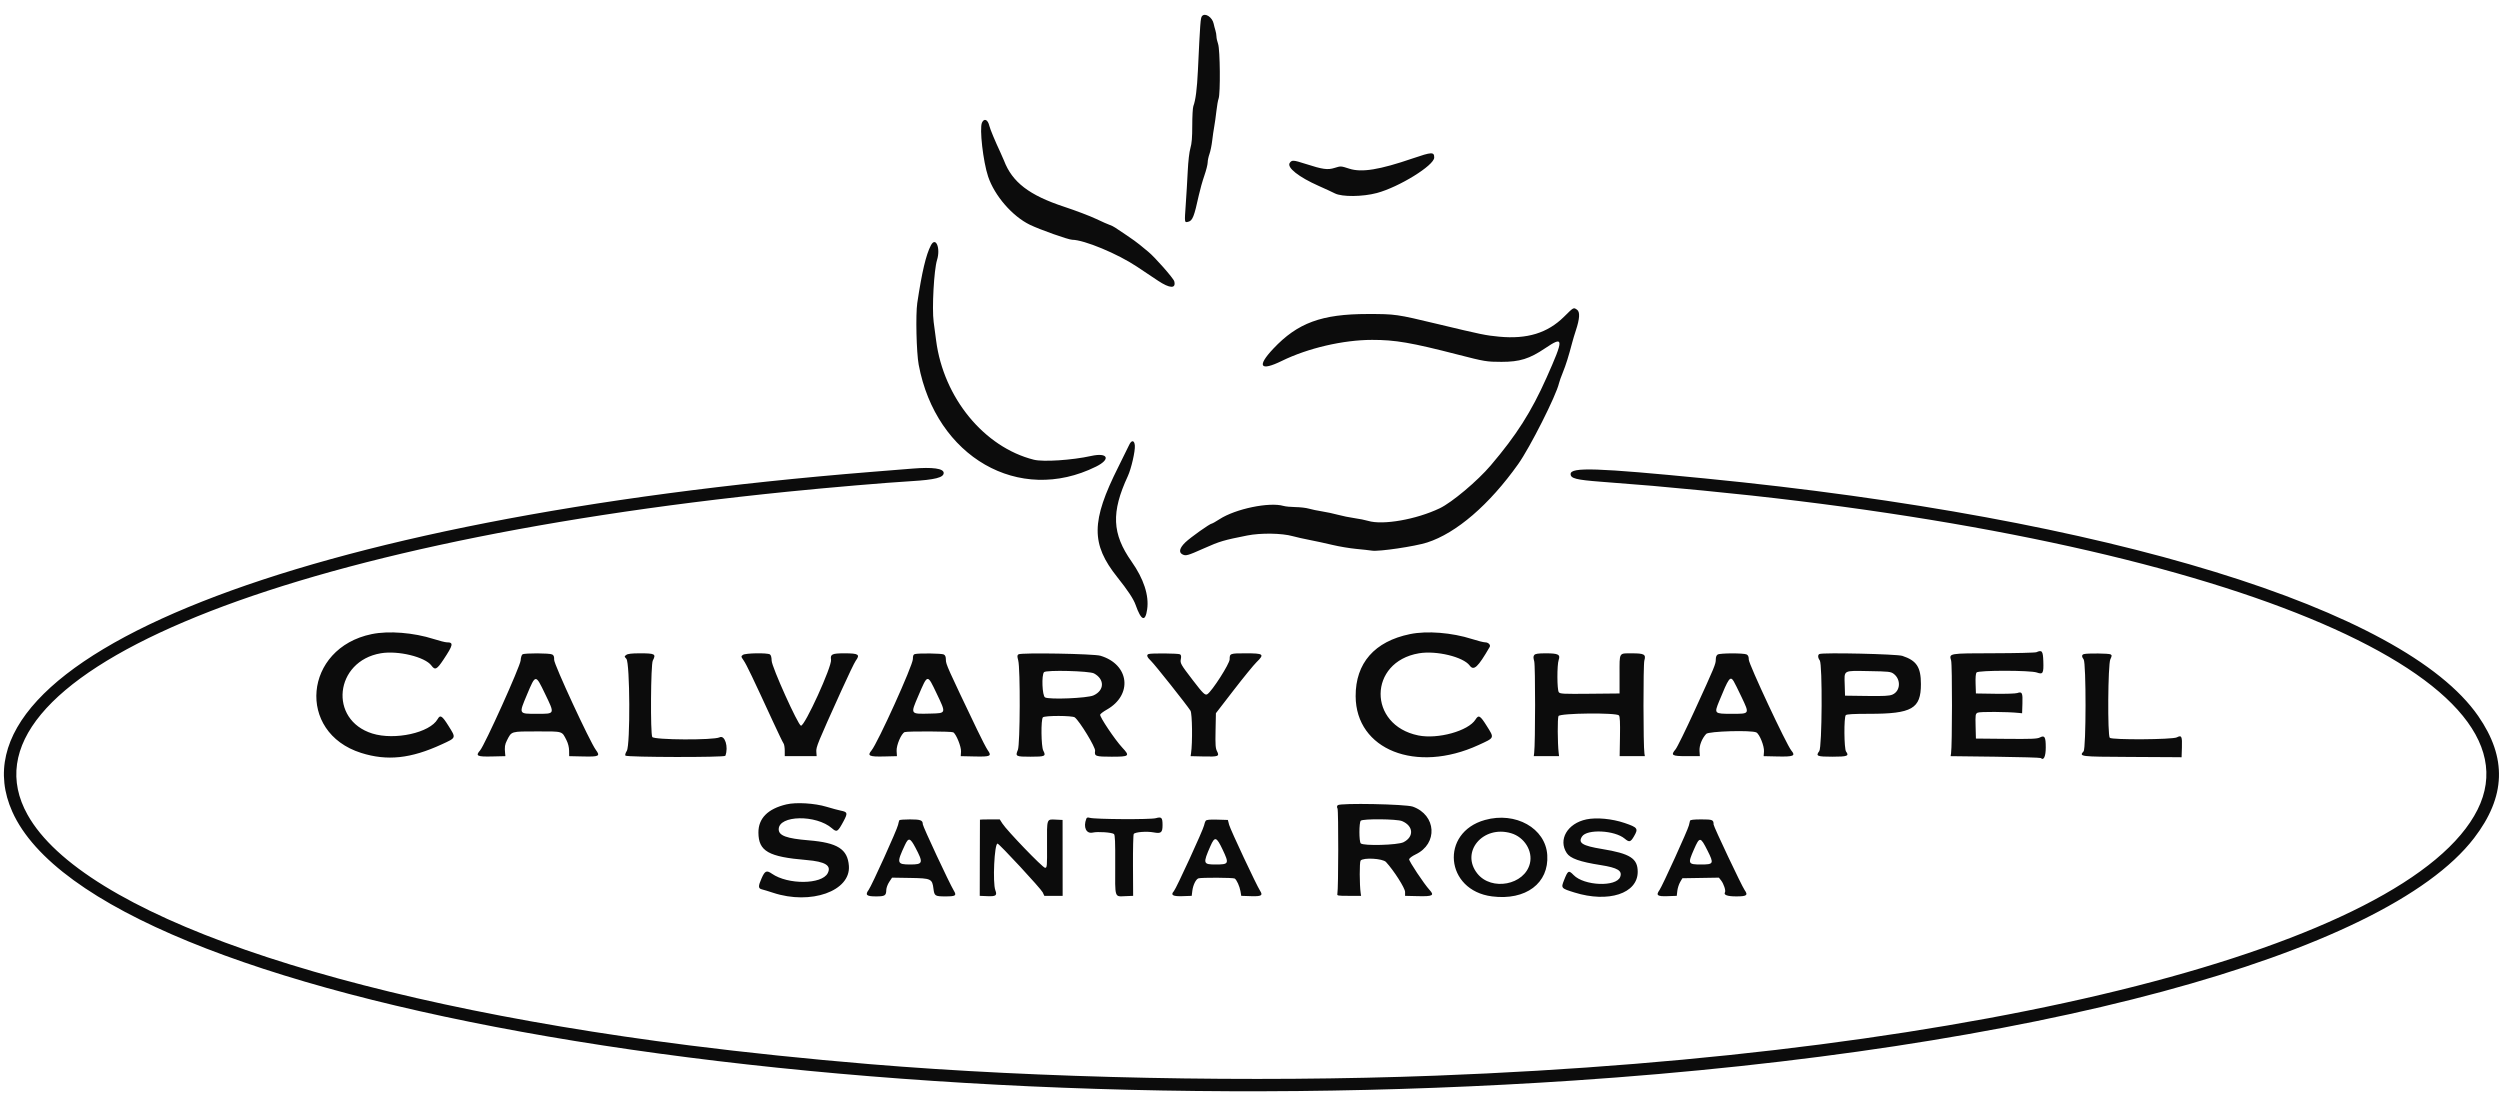 <?xml version="1.0" encoding="utf-8"?>
<svg viewBox="0 0 400 175.906" width="400" height="175.906" xmlns="http://www.w3.org/2000/svg">
  <path d="M 192.322 2.578 C 192.081 2.869 192.03 3.544 191.666 11.263 C 191.526 14.235 191.295 16.04 190.934 16.991 C 190.839 17.241 190.761 18.624 190.761 20.064 C 190.761 22.003 190.684 22.949 190.464 23.705 C 190.285 24.318 190.116 25.778 190.039 27.365 C 189.969 28.817 189.825 31.225 189.72 32.717 C 189.51 35.698 189.501 35.637 190.132 35.479 C 190.805 35.31 191.068 34.646 191.812 31.236 C 192.002 30.365 192.397 28.96 192.691 28.113 C 192.985 27.266 193.226 26.316 193.227 26.001 C 193.229 25.686 193.358 25.073 193.514 24.637 C 193.67 24.201 193.866 23.251 193.949 22.525 C 194.032 21.799 194.181 20.77 194.28 20.238 C 194.378 19.705 194.534 18.593 194.625 17.765 C 194.716 16.937 194.874 16.041 194.976 15.774 C 195.28 14.974 195.216 7.945 194.897 7.039 C 194.751 6.628 194.633 6.089 194.633 5.842 C 194.633 5.595 194.556 5.149 194.463 4.852 C 194.369 4.555 194.246 4.084 194.19 3.805 C 193.976 2.754 192.812 1.99 192.322 2.578 M 157.115 19.627 C 156.693 20.552 157.299 25.861 158.098 28.245 C 159.129 31.318 161.973 34.602 164.785 35.965 C 166.385 36.741 170.945 38.357 171.545 38.361 C 173.462 38.374 178.834 40.606 181.926 42.675 C 182.938 43.352 184.45 44.361 185.284 44.916 C 187.176 46.175 188.192 46.211 187.882 45.009 C 187.757 44.527 184.743 41.103 183.715 40.276 C 183.31 39.95 182.69 39.44 182.338 39.143 C 181.986 38.845 181.065 38.18 180.29 37.664 C 179.516 37.148 178.683 36.591 178.439 36.426 C 178.195 36.26 177.799 36.064 177.559 35.99 C 177.319 35.915 176.331 35.478 175.363 35.018 C 174.395 34.558 172.099 33.686 170.26 33.08 C 164.672 31.239 161.959 29.156 160.639 25.693 C 160.547 25.451 160.285 24.857 160.058 24.373 C 159.234 22.622 158.42 20.666 158.3 20.151 C 158.06 19.121 157.465 18.858 157.115 19.627 M 226.045 25.341 C 220.712 27.169 217.869 27.63 215.889 26.99 C 214.541 26.554 214.524 26.553 213.551 26.86 C 212.415 27.218 211.672 27.116 208.88 26.219 C 206.934 25.593 206.699 25.579 206.358 26.065 C 205.851 26.79 207.787 28.327 210.999 29.749 C 212.015 30.199 213.18 30.737 213.587 30.945 C 214.715 31.522 218.03 31.49 220.304 30.881 C 223.854 29.93 229.465 26.463 229.474 25.215 C 229.48 24.282 229.093 24.296 226.045 25.341 M 148.945 39.252 C 148.163 40.744 147.502 43.54 146.763 48.482 C 146.488 50.318 146.629 56.425 146.99 58.354 C 149.759 73.131 163.047 80.768 175.363 74.659 C 177.778 73.462 177.271 72.359 174.579 72.955 C 171.54 73.628 166.918 73.932 165.421 73.556 C 157.467 71.56 150.977 63.655 149.783 54.509 C 149.673 53.663 149.494 52.316 149.386 51.518 C 149.095 49.365 149.433 43.174 149.927 41.593 C 150.519 39.698 149.716 37.782 148.945 39.252 M 250.239 50.685 C 247.607 53.289 244.341 54.291 239.864 53.868 C 237.691 53.662 237.094 53.54 230.004 51.84 C 223.436 50.265 223.274 50.242 218.83 50.242 C 211.469 50.242 207.619 51.657 203.724 55.796 C 201.044 58.643 201.616 59.449 205.103 57.74 C 209.268 55.699 214.904 54.387 219.534 54.381 C 223.242 54.376 225.787 54.813 233.26 56.738 C 237.525 57.837 237.889 57.897 240.243 57.897 C 243.159 57.897 244.712 57.414 247.205 55.732 C 250.235 53.687 250.257 54.126 247.445 60.433 C 245.011 65.892 242.641 69.616 238.519 74.463 C 236.396 76.958 232.311 80.393 230.358 81.325 C 226.596 83.119 221.261 84.057 218.898 83.34 C 218.452 83.204 217.462 83.007 216.698 82.9 C 215.935 82.794 214.756 82.554 214.078 82.367 C 213.401 82.18 212.253 81.935 211.527 81.822 C 210.801 81.708 209.85 81.511 209.415 81.383 C 208.979 81.255 208.024 81.144 207.291 81.135 C 206.558 81.127 205.688 81.042 205.356 80.947 C 203.079 80.294 197.697 81.409 195.136 83.064 C 194.539 83.45 193.982 83.766 193.9 83.766 C 193.608 83.766 190.491 85.976 189.664 86.769 C 188.741 87.654 188.557 88.361 189.166 88.687 C 189.727 88.987 189.982 88.917 192.651 87.727 C 195.156 86.611 195.778 86.426 199.56 85.678 C 201.726 85.249 205.09 85.299 206.835 85.786 C 207.4 85.944 208.628 86.22 209.563 86.399 C 210.498 86.578 212.134 86.933 213.198 87.188 C 214.263 87.442 215.966 87.728 216.982 87.823 C 217.998 87.918 219.142 88.045 219.523 88.104 C 220.631 88.276 226.397 87.425 228.333 86.803 C 233.019 85.298 238.291 80.759 242.915 74.248 C 244.798 71.598 248.993 63.286 249.436 61.329 C 249.501 61.038 249.783 60.245 250.063 59.566 C 250.534 58.419 250.989 56.968 251.551 54.817 C 251.677 54.333 251.943 53.449 252.141 52.853 C 252.757 50.997 252.82 49.902 252.332 49.56 C 251.757 49.158 251.814 49.127 250.239 50.685 M 180.651 71.219 C 180.485 71.587 179.712 73.154 178.935 74.703 C 174.566 83.405 174.532 87.037 178.771 92.35 C 180.453 94.459 181.362 95.834 181.692 96.77 C 182.596 99.333 183.251 99.58 183.549 97.471 C 183.861 95.261 182.994 92.61 181.058 89.859 C 177.919 85.399 177.768 81.975 180.454 76.176 C 181 74.997 181.649 72.165 181.575 71.284 C 181.5 70.398 181.038 70.365 180.651 71.219 M 145.974 74.977 C 144.91 75.063 141.98 75.298 139.463 75.5 C 48.021 82.844 -8.986 105.385 1.967 129.867 C 15.679 160.514 133.547 180.807 251.826 172.884 C 325.154 167.972 381.51 152.794 395.85 134.096 C 400.942 127.455 401.152 121.263 396.511 114.562 C 384.644 97.428 337.33 82.886 272.855 76.556 C 255.485 74.851 251.298 74.713 251.298 75.847 C 251.298 76.551 252.178 76.774 256.137 77.076 C 263.329 77.624 265.477 77.809 272.503 78.488 C 355.112 86.468 407.211 107.934 396.412 129.538 C 385.503 151.362 317.333 168.772 229.74 172.105 C 200.407 173.221 166.289 172.526 139.111 170.259 C 129.275 169.439 119.253 168.396 110.339 167.267 C 53.406 160.055 13.199 146.052 4.418 130.379 C -7.793 108.585 42.856 87.057 126.089 78.664 C 132.744 77.993 141.69 77.231 145.799 76.986 C 149.61 76.758 150.99 76.409 150.99 75.673 C 150.99 74.955 149.254 74.714 145.974 74.977 M 59.481 101.456 C 48.592 103.69 47.388 117.183 57.784 120.467 C 61.953 121.784 65.716 121.383 70.686 119.093 C 73.026 118.015 72.992 118.11 71.754 116.132 C 70.73 114.497 70.439 114.317 70.019 115.061 C 68.786 117.244 63.171 118.483 59.575 117.365 C 52.538 115.177 53.539 105.771 60.942 104.522 C 63.689 104.059 68.005 105.106 69.023 106.483 C 69.607 107.273 69.895 107.133 70.952 105.543 C 72.532 103.167 72.609 102.772 71.488 102.772 C 71.244 102.772 70.304 102.535 69.399 102.245 C 66.183 101.215 62.2 100.898 59.481 101.456 M 225.605 101.456 C 219.927 102.621 216.88 106.1 216.904 111.395 C 216.941 119.967 226.578 123.795 236.566 119.205 C 239.176 118.006 239.122 118.133 237.872 116.138 C 236.823 114.466 236.578 114.329 236.076 115.131 C 234.935 116.953 230.053 118.308 226.928 117.67 C 218.828 116.019 218.912 105.898 227.037 104.527 C 229.812 104.059 234.124 105.099 235.147 106.483 C 235.81 107.379 236.462 106.774 238.35 103.512 C 238.54 103.183 238.13 102.772 237.612 102.772 C 237.368 102.772 236.428 102.535 235.523 102.245 C 232.307 101.215 228.324 100.898 225.605 101.456 M 325.825 104.352 C 325.631 104.437 322.578 104.512 319.039 104.519 C 311.747 104.533 311.837 104.518 312.18 105.686 C 312.37 106.335 312.36 119.333 312.168 120.546 L 312.099 120.985 L 319.255 121.073 C 323.191 121.122 326.468 121.218 326.538 121.287 C 326.992 121.742 327.321 121.031 327.321 119.593 C 327.321 117.885 327.147 117.597 326.362 118.004 C 325.95 118.218 325.008 118.255 321.004 118.217 L 316.146 118.17 L 316.096 116.199 C 316.05 114.344 316.069 114.217 316.421 114.029 C 316.754 113.85 321.159 113.876 323.009 114.068 L 323.537 114.122 L 323.588 112.553 C 323.645 110.835 323.536 110.617 322.757 110.889 C 322.501 110.978 320.909 111.03 319.219 111.003 L 316.146 110.955 L 316.095 109.397 C 316.062 108.401 316.118 107.752 316.248 107.594 C 316.549 107.231 324.85 107.236 325.879 107.599 C 326.877 107.951 326.995 107.752 326.932 105.825 C 326.877 104.15 326.73 103.955 325.825 104.352 M 83.603 104.696 C 83.46 104.786 83.332 105.199 83.305 105.657 C 83.25 106.58 77.558 119.216 76.814 120.064 C 76.04 120.947 76.323 121.09 78.727 121.035 L 80.862 120.985 L 80.818 120.546 C 80.715 119.516 80.77 119.132 81.121 118.443 C 81.868 116.981 81.714 117.026 85.938 117.026 C 90.152 117.026 89.88 116.945 90.64 118.434 C 90.893 118.929 91.049 119.555 91.057 120.106 L 91.069 120.985 L 93.316 121.035 C 95.868 121.091 96.075 120.983 95.334 119.982 C 94.376 118.686 88.636 106.29 88.664 105.576 C 88.684 105.065 88.605 104.849 88.351 104.713 C 87.935 104.49 83.951 104.476 83.603 104.696 M 100.212 104.78 C 99.877 105.024 99.878 105.033 100.222 105.414 C 100.796 106.047 100.858 119.216 100.292 120.132 C 100.075 120.483 99.978 120.812 100.066 120.899 C 100.344 121.172 115.952 121.2 116.056 120.927 C 116.594 119.523 115.972 117.538 115.13 117.973 C 114.214 118.447 104.618 118.397 104.362 117.917 C 104.048 117.331 104.122 106.317 104.445 105.699 C 105.002 104.631 104.823 104.531 102.351 104.531 C 101.08 104.531 100.451 104.604 100.212 104.78 M 118.87 104.776 C 118.545 105.014 118.549 105.041 119.001 105.7 C 119.443 106.346 120.414 108.371 123.712 115.53 C 124.515 117.272 125.258 118.808 125.364 118.942 C 125.47 119.076 125.557 119.591 125.559 120.086 L 125.561 120.985 L 128.113 120.985 L 130.664 120.985 L 130.614 120.282 C 130.559 119.522 130.79 118.958 134.61 110.515 C 135.683 108.143 136.719 105.989 136.912 105.726 C 137.655 104.718 137.377 104.531 135.126 104.531 C 133.129 104.531 132.827 104.674 132.966 105.55 C 133.134 106.614 128.749 116.229 128.15 116.11 C 127.682 116.016 123.481 106.696 123.464 105.713 C 123.454 105.169 123.356 104.812 123.185 104.704 C 122.754 104.431 119.262 104.49 118.87 104.776 M 146.37 104.653 C 146.141 104.713 146.062 104.915 146.062 105.444 C 146.062 106.453 140.429 118.895 139.435 120.081 C 138.723 120.931 139.069 121.093 141.469 121.035 L 143.511 120.985 L 143.459 120.16 C 143.402 119.243 144.212 117.342 144.748 117.136 C 145.167 116.975 152.27 117.006 152.528 117.17 C 153.001 117.47 153.811 119.487 153.764 120.245 L 153.718 120.985 L 155.965 121.035 C 158.495 121.09 158.716 120.982 158.031 120.02 C 157.82 119.724 157.07 118.276 156.364 116.802 C 151.595 106.843 151.342 106.279 151.342 105.59 C 151.342 105.084 151.25 104.846 151.001 104.714 C 150.672 104.538 146.996 104.489 146.37 104.653 M 162.961 104.692 C 162.742 104.838 162.736 104.989 162.917 105.668 C 163.264 106.963 163.217 119.122 162.863 119.97 C 162.423 121.023 162.516 121.073 164.892 121.073 C 167.232 121.073 167.393 120.995 166.923 120.094 C 166.58 119.435 166.531 115.106 166.863 114.773 C 167.162 114.474 171.587 114.482 171.966 114.782 C 172.772 115.421 175.304 119.586 175.217 120.129 C 175.077 120.997 175.292 121.073 177.867 121.073 C 180.715 121.073 180.83 120.975 179.563 119.617 C 178.391 118.36 175.907 114.652 176.027 114.338 C 176.081 114.199 176.554 113.842 177.08 113.546 C 181.277 111.177 180.705 106.303 176.067 104.919 C 175 104.601 163.4 104.4 162.961 104.692 M 183.766 104.648 C 183.393 104.799 183.519 105.141 184.181 105.773 C 184.78 106.346 189.83 112.71 190.476 113.708 C 190.761 114.148 190.822 118.86 190.564 120.546 L 190.497 120.985 L 192.594 121.035 C 194.943 121.091 195.144 121.012 194.724 120.199 C 194.481 119.731 194.442 119.176 194.489 116.874 L 194.545 114.111 L 197.392 110.421 C 198.958 108.392 200.601 106.378 201.044 105.947 C 202.36 104.662 202.198 104.531 199.296 104.531 C 196.795 104.531 196.744 104.55 196.744 105.496 C 196.744 106.195 193.927 110.596 193.176 111.07 C 192.823 111.294 192.501 110.985 190.871 108.858 C 188.879 106.259 188.799 106.116 188.94 105.408 C 189.018 105.021 188.976 104.8 188.807 104.692 C 188.552 104.531 184.152 104.492 183.766 104.648 M 245.49 104.797 C 245.317 105.005 245.314 105.223 245.476 105.808 C 245.667 106.498 245.66 118.899 245.468 120.458 L 245.403 120.985 L 247.426 120.985 L 249.45 120.985 L 249.388 120.458 C 249.206 118.9 249.186 114.891 249.359 114.567 C 249.612 114.095 258.648 114.001 259.035 114.467 C 259.189 114.653 259.234 115.593 259.196 117.855 L 259.143 120.985 L 261.16 120.985 L 263.176 120.985 L 263.107 120.546 C 262.915 119.333 262.905 106.335 263.095 105.686 C 263.385 104.698 263.091 104.531 261.075 104.534 C 258.994 104.538 259.128 104.307 259.129 107.875 L 259.129 110.955 L 254.377 111.002 C 250.067 111.044 249.606 111.021 249.406 110.748 C 249.121 110.359 249.108 106.392 249.389 105.587 C 249.691 104.721 249.32 104.531 247.326 104.531 C 246.101 104.531 245.656 104.596 245.49 104.797 M 274.835 104.722 C 274.635 104.838 274.527 105.116 274.527 105.513 C 274.527 106.253 274.37 106.632 271.111 113.745 C 269.699 116.829 268.342 119.591 268.095 119.884 C 267.277 120.856 267.485 120.985 269.866 120.985 L 271.975 120.985 L 271.923 120.158 C 271.868 119.28 272.298 118.182 272.994 117.422 C 273.388 116.992 280.279 116.795 281.022 117.193 C 281.537 117.469 282.301 119.385 282.238 120.241 L 282.182 120.985 L 284.4 121.035 C 286.988 121.092 287.332 120.943 286.611 120.081 C 285.843 119.164 279.806 106.266 279.806 105.544 C 279.806 105.083 279.708 104.843 279.466 104.714 C 279.028 104.479 275.24 104.486 274.835 104.722 M 291.113 104.641 C 290.82 104.768 290.843 105.243 291.163 105.665 C 291.607 106.252 291.534 119.597 291.083 120.183 C 290.479 120.969 290.726 121.073 293.181 121.073 C 295.574 121.073 295.902 120.951 295.374 120.255 C 295.047 119.823 295.007 114.743 295.328 114.421 C 295.478 114.271 296.56 114.21 299.079 114.21 C 305.925 114.21 307.347 113.393 307.347 109.459 C 307.347 106.74 306.655 105.688 304.371 104.938 C 303.481 104.646 291.707 104.382 291.113 104.641 M 333.436 104.653 C 333.06 104.751 333.043 105.055 333.386 105.51 C 333.795 106.05 333.781 119.764 333.371 120.217 C 332.616 121.051 332.775 121.071 340.602 121.108 C 344.621 121.127 348.168 121.146 348.482 121.152 L 349.054 121.161 L 349.105 119.594 C 349.164 117.8 349.055 117.584 348.291 117.979 C 347.592 118.34 337.918 118.402 337.563 118.047 C 337.188 117.672 337.27 106.298 337.653 105.495 C 337.915 104.946 337.921 104.841 337.697 104.7 C 337.44 104.537 334.022 104.5 333.436 104.653 M 175.039 107.745 C 176.768 108.675 176.725 110.472 174.955 111.267 C 173.962 111.713 167.91 111.961 167.207 111.585 C 166.754 111.342 166.622 107.981 167.048 107.544 C 167.408 107.175 174.302 107.348 175.039 107.745 M 302.979 107.803 C 304.197 108.705 304.081 110.595 302.775 111.141 C 302.278 111.348 301.433 111.392 298.677 111.354 L 295.205 111.307 L 295.154 109.573 C 295.084 107.161 294.833 107.304 299.01 107.376 C 302.205 107.43 302.522 107.465 302.979 107.803 M 87.189 110.97 C 88.802 114.317 88.845 114.21 85.878 114.21 C 82.956 114.21 82.996 114.289 84.311 111.156 C 85.703 107.841 85.682 107.842 87.189 110.97 M 149.869 110.97 C 151.398 114.173 151.418 114.109 148.878 114.173 C 145.595 114.256 145.647 114.332 146.934 111.327 C 148.448 107.79 148.356 107.801 149.869 110.97 M 277.377 108.975 C 277.515 109.193 278.088 110.342 278.65 111.528 C 279.949 114.273 279.986 114.21 277.079 114.21 C 274.28 114.21 274.253 114.184 275.054 112.22 C 276.581 108.472 276.834 108.119 277.377 108.975 M 125.825 128.701 C 122.844 129.407 121.328 130.94 121.347 133.23 C 121.371 136.196 122.955 137.096 129.039 137.604 C 132.057 137.856 133.067 138.484 132.431 139.714 C 131.494 141.526 126.078 141.576 123.511 139.797 C 122.654 139.203 122.388 139.32 121.857 140.522 C 121.29 141.804 121.3 142.155 121.909 142.299 C 122.176 142.362 122.98 142.607 123.697 142.844 C 129.736 144.837 136.125 142.569 135.822 138.538 C 135.619 135.856 134.01 134.833 129.393 134.453 C 125.84 134.161 124.593 133.701 124.593 132.685 C 124.593 130.414 130.595 130.311 133.131 132.538 C 133.892 133.207 134.05 133.107 134.973 131.383 C 135.665 130.09 135.616 129.916 134.506 129.697 C 134.135 129.624 133.119 129.349 132.248 129.086 C 130.342 128.51 127.378 128.332 125.825 128.701 M 214.043 128.831 C 213.897 128.98 213.884 129.146 214.003 129.368 C 214.17 129.68 214.15 142.222 213.981 142.983 C 213.906 143.318 213.994 143.335 215.838 143.335 L 217.774 143.335 L 217.709 142.895 C 217.514 141.58 217.506 137.92 217.697 137.69 C 218.128 137.171 221.233 137.35 221.762 137.923 C 223.015 139.28 224.813 142.103 224.813 142.713 L 224.813 143.335 L 226.884 143.384 C 229.231 143.441 229.54 143.277 228.736 142.4 C 227.845 141.428 225.408 137.764 225.462 137.475 C 225.492 137.31 225.961 136.964 226.503 136.705 C 230.098 134.991 229.823 130.412 226.045 129.061 C 224.917 128.658 214.41 128.456 214.043 128.831 M 173.804 131.015 C 173.288 132.359 173.803 133.45 174.841 133.212 C 175.649 133.026 177.896 133.18 178.23 133.444 C 178.407 133.583 178.452 134.677 178.434 138.366 C 178.407 143.765 178.31 143.457 180.021 143.387 L 181.302 143.335 L 181.277 138.495 C 181.264 135.834 181.318 133.557 181.397 133.437 C 181.607 133.119 183.475 132.974 184.602 133.187 C 185.778 133.409 186.011 133.211 186.007 131.995 C 186.003 130.803 185.853 130.652 184.926 130.91 C 184.089 131.144 175.22 131.095 174.376 130.853 C 174.028 130.753 173.89 130.792 173.804 131.015 M 237.59 131.196 C 230.359 133.221 231.22 142.473 238.729 143.424 C 244.126 144.109 247.852 141.314 247.562 136.799 C 247.287 132.514 242.497 129.822 237.59 131.196 M 253.824 131.102 C 250.787 131.742 249.27 134.341 250.679 136.492 C 251.241 137.349 252.775 137.891 256.121 138.416 C 258.818 138.839 259.607 139.318 259.232 140.305 C 258.608 141.945 253.46 141.742 251.779 140.01 C 250.983 139.19 250.869 139.251 250.243 140.839 C 249.744 142.105 249.766 142.131 251.914 142.8 C 257.349 144.493 262.033 142.964 262.033 139.495 C 262.033 137.346 260.834 136.579 256.317 135.838 C 253.174 135.322 252.45 134.868 253.125 133.839 C 253.927 132.614 258.351 132.836 259.95 134.182 C 260.677 134.793 260.892 134.742 261.422 133.838 C 262.167 132.567 262.05 132.398 259.921 131.673 C 257.939 130.998 255.431 130.763 253.824 131.102 M 143.894 131.236 C 143.851 131.309 143.759 131.645 143.689 131.984 C 143.532 132.748 139.465 141.732 138.978 142.39 C 138.386 143.192 138.646 143.423 140.14 143.423 C 141.592 143.423 141.786 143.303 141.805 142.393 C 141.811 142.068 142.022 141.492 142.273 141.112 L 142.729 140.423 L 145.653 140.471 C 148.993 140.526 149.15 140.599 149.355 142.206 C 149.501 143.355 149.607 143.423 151.265 143.423 C 152.918 143.423 153.093 143.302 152.608 142.496 C 151.896 141.313 147.646 132.222 147.646 131.882 C 147.646 131.236 147.3 131.104 145.598 131.104 C 144.703 131.104 143.937 131.164 143.894 131.236 M 156.791 131.148 C 156.787 131.172 156.779 133.924 156.772 137.264 L 156.759 143.335 L 157.988 143.386 C 159.349 143.443 159.573 143.276 159.256 142.442 C 158.806 141.259 159.1 134.976 159.605 134.976 C 159.872 134.976 166.549 142.185 166.83 142.775 L 167.095 143.335 L 168.559 143.335 L 170.023 143.335 L 170.018 137.264 L 170.013 131.192 L 168.922 131.139 C 167.451 131.068 167.503 130.92 167.525 135.13 C 167.544 138.689 167.53 138.847 167.206 138.847 C 166.836 138.847 161.112 132.904 160.382 131.764 L 159.96 131.104 L 158.379 131.104 C 157.509 131.104 156.794 131.124 156.791 131.148 M 192.924 131.318 C 192.826 131.443 192.701 131.787 192.645 132.083 C 192.517 132.757 188.194 142.171 187.823 142.58 C 187.251 143.213 187.646 143.441 189.219 143.386 L 190.673 143.335 L 190.77 142.543 C 190.883 141.621 191.33 140.697 191.737 140.54 C 192.138 140.386 197.319 140.409 197.556 140.566 C 197.874 140.776 198.342 141.811 198.476 142.6 L 198.601 143.335 L 200.139 143.386 C 201.836 143.442 202.108 143.28 201.607 142.513 C 201.05 141.661 196.864 132.742 196.666 131.984 L 196.458 131.192 L 194.78 131.142 C 193.573 131.106 193.052 131.156 192.924 131.318 M 224.328 131.375 C 226.159 132.14 226.276 133.888 224.556 134.756 C 223.634 135.22 218.149 135.369 217.721 134.941 C 217.435 134.654 217.435 131.602 217.721 131.315 C 218.058 130.979 223.498 131.028 224.328 131.375 M 270.401 131.324 C 270.363 131.445 270.282 131.782 270.22 132.072 C 270.074 132.751 265.971 141.77 265.514 142.417 C 264.919 143.259 265.17 143.444 266.825 143.386 L 268.28 143.335 L 268.371 142.541 C 268.422 142.104 268.624 141.47 268.821 141.133 L 269.179 140.519 L 272.101 140.471 L 275.023 140.423 L 275.388 140.887 C 275.789 141.397 276.154 142.507 276.001 142.754 C 275.732 143.19 276.361 143.423 277.81 143.423 C 279.484 143.423 279.723 143.243 279.143 142.417 C 278.674 141.748 274.175 132.243 274.175 131.92 C 274.175 131.167 274.023 131.104 272.215 131.104 C 270.971 131.104 270.449 131.168 270.401 131.324 M 241.789 133.319 C 243.894 133.944 245.266 136.147 244.788 138.137 C 243.957 141.601 238.636 142.627 236.366 139.76 C 233.632 136.308 237.277 131.979 241.789 133.319 M 146.452 135.592 C 147.768 138.076 147.696 138.319 145.644 138.319 C 143.485 138.319 143.427 138.104 144.794 135.188 C 145.363 133.975 145.629 134.04 146.452 135.592 M 195.612 135.92 C 196.693 138.204 196.639 138.319 194.481 138.319 C 192.491 138.319 192.447 138.161 193.669 135.372 C 194.365 133.783 194.635 133.859 195.612 135.92 M 273.202 136.094 C 274.254 138.179 274.19 138.319 272.194 138.319 C 270.072 138.319 270.021 138.214 271.03 135.912 C 271.943 133.832 272.066 133.842 273.202 136.094" style="isolation: isolate; paint-order: fill;" fill="#0c0c0c"/>
</svg>
